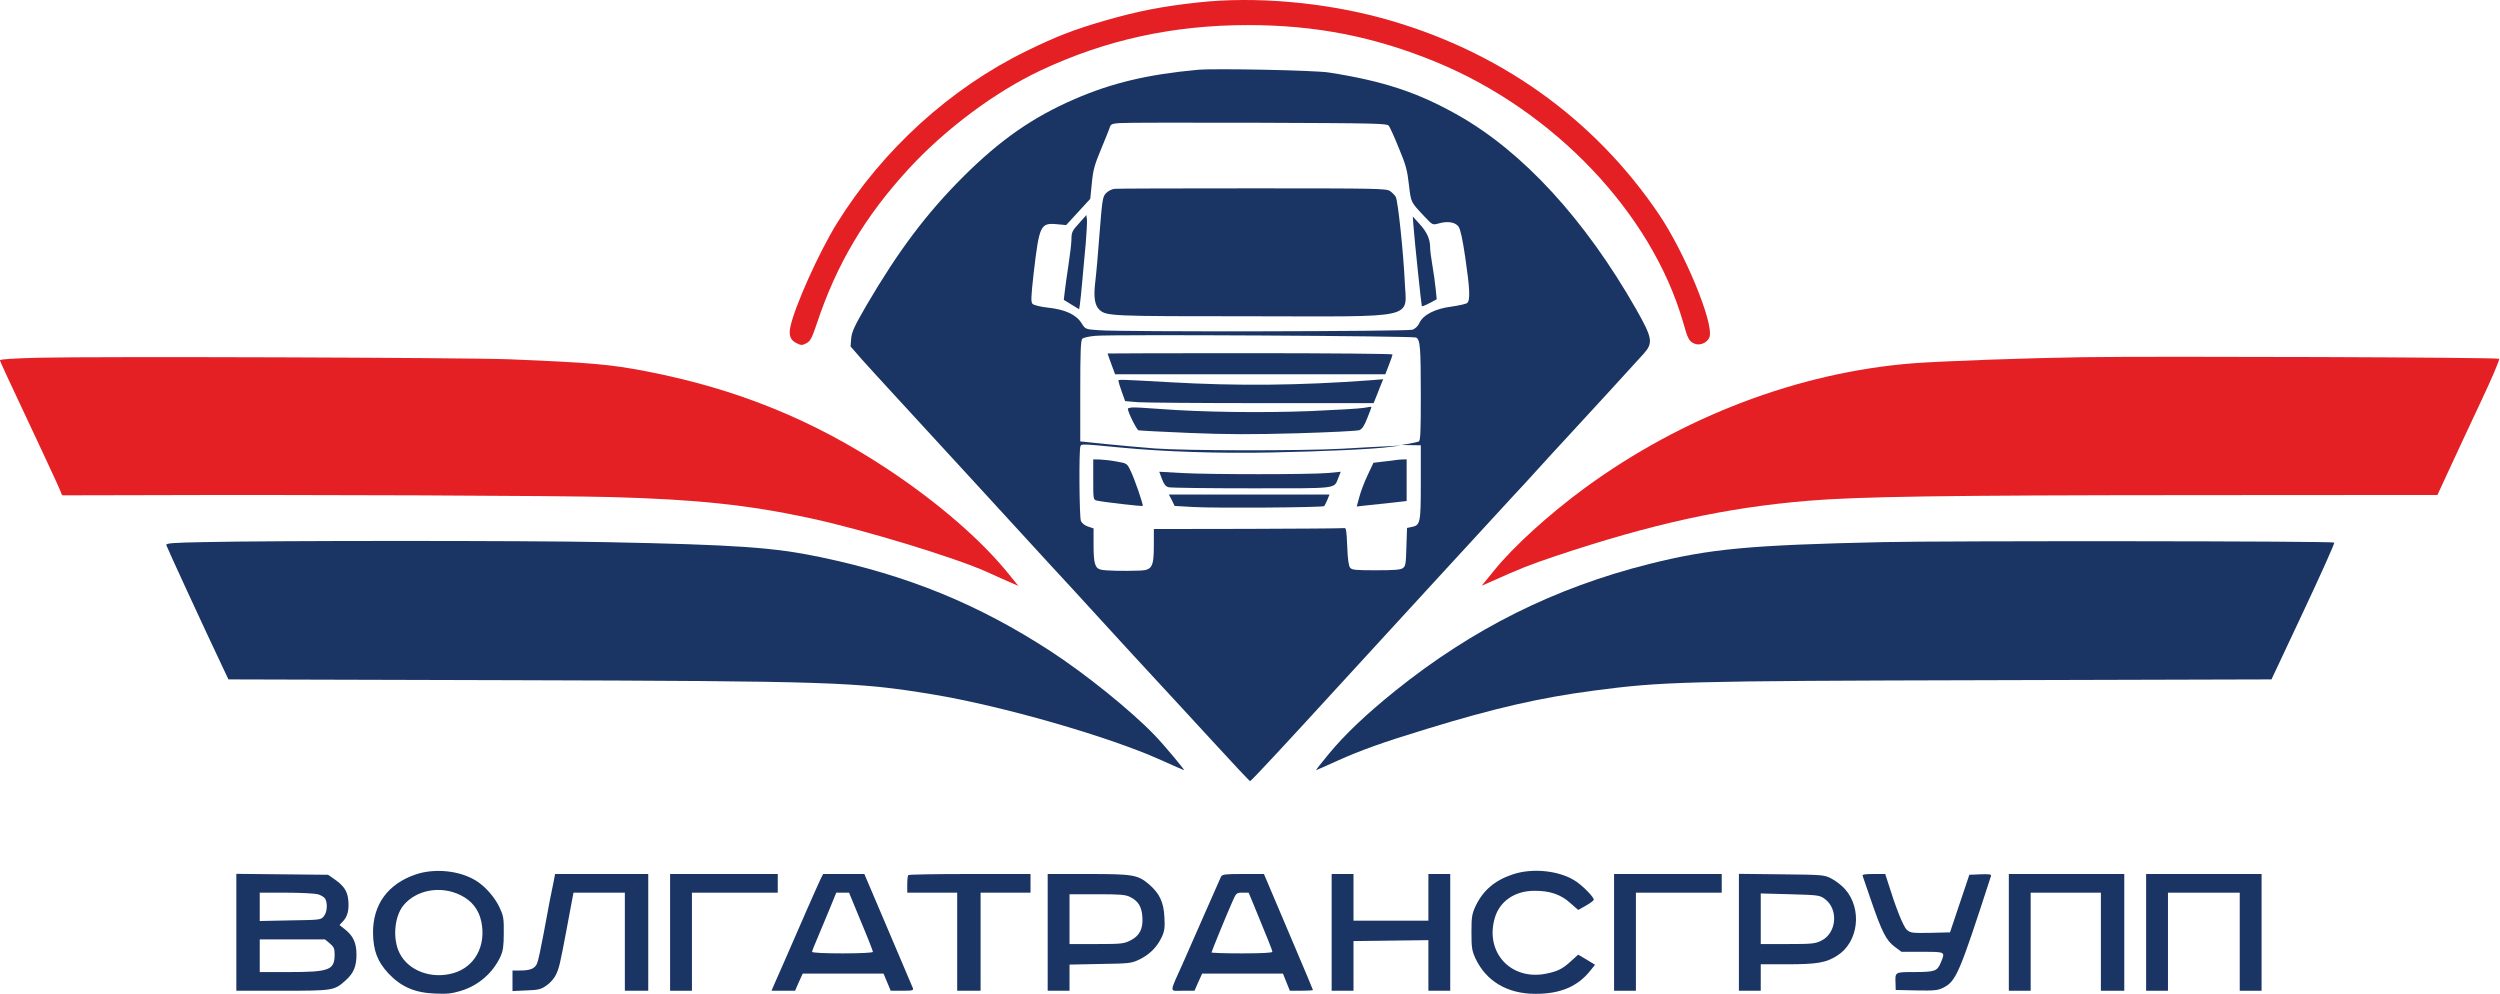<svg width="1464" height="582" viewBox="0 0 1464 582" fill="none" xmlns="http://www.w3.org/2000/svg">
<path d="M243.388 512.088C227.033 517.648 218.261 529.863 218.444 546.452C218.627 556.752 221.003 563.042 227.49 570.06C234.799 577.808 242.84 581.363 254.627 581.819C261.754 582.183 264.678 581.819 269.794 580.269C280.119 577.17 288.616 569.787 293.094 560.125C294.556 556.843 295.012 554.109 295.012 546.452C295.104 537.793 294.83 536.334 292.545 531.412C289.804 525.579 284.413 519.289 279.023 515.917C269.52 509.809 254.627 508.26 243.388 512.088ZM269.703 524.211C276.373 527.493 280.393 532.688 281.855 539.707C284.779 553.744 278.2 566.05 265.774 569.787C252.891 573.615 239.185 568.602 233.977 558.12C229.865 549.916 230.871 537.064 236.079 530.41C243.48 521.112 258.007 518.378 269.703 524.211Z" fill="#1A3564"/>
<path d="M885.714 512.087C875.115 515.642 868.354 521.567 863.968 530.864C861.958 535.331 861.684 537.154 861.684 545.995C861.684 554.837 861.958 556.66 863.968 561.126C870.272 574.617 882.699 582 899.237 582C913.765 582 923.815 577.716 931.216 568.51L934.049 564.955L929.115 561.947L924.181 559.03L920.16 562.676C915.135 567.325 912.303 568.783 905.541 570.15C884.8 574.434 869.359 557.663 875.389 537.427C878.222 527.765 887.084 521.658 898.506 521.658C907.46 521.567 913.947 523.754 919.521 528.768L924.181 532.87L928.749 530.317C931.216 528.95 933.318 527.309 933.318 526.854C933.318 525.395 927.744 519.561 923.358 516.462C914.13 509.899 897.683 507.985 885.714 512.087Z" fill="#1A3564"/>
<path d="M138.398 545.996V580.178H165.261C195.139 580.178 195.779 580.087 202.449 574.071C207.109 569.878 208.753 565.867 208.753 559.031C208.753 552.377 206.926 548.184 202.266 544.446L198.794 541.712L201.078 539.251C203.637 536.516 204.55 532.415 203.911 526.672C203.363 521.841 201.352 518.742 196.053 515.005L192.124 512.27L165.261 511.997L138.398 511.723V545.996ZM186.094 523.664C188.012 524.211 189.931 525.396 190.479 526.399C191.941 529.133 191.576 534.238 189.657 536.516C187.921 538.704 187.556 538.704 170.013 538.977L152.104 539.342V531.047V522.752H167.454C175.86 522.752 184.266 523.208 186.094 523.664ZM193.129 552.468C195.505 554.473 195.962 555.476 195.962 558.94C195.962 568.055 192.855 569.24 169.464 569.24H152.104V559.669V550.098H171.2H190.297L193.129 552.468Z" fill="#1A3564"/>
<path d="M323.969 517.465C323.329 520.655 322.415 525.031 321.959 527.309C321.502 529.588 319.948 538.156 318.395 546.451C316.842 554.746 315.197 562.676 314.558 564.043C313.37 567.142 310.629 568.327 304.598 568.327H300.121V574.343V580.359L308.162 579.995C315.289 579.721 316.75 579.448 320.04 577.078C322.233 575.62 324.608 572.885 325.613 570.697C327.441 566.778 327.898 564.955 331.735 544.628C333.014 537.883 334.385 530.135 334.933 527.492L335.847 522.752H350.923H365.908V551.464V580.177H372.76H379.613V545.995V511.814H352.293H325.065L323.969 517.465Z" fill="#1A3564"/>
<path d="M392.406 545.996V580.178H398.802H405.198V551.465V522.753H430.325H455.452V517.283V511.814H423.929H392.406V545.996Z" fill="#1A3564"/>
<path d="M480.761 514.275C480.03 515.734 476.101 524.576 471.898 534.146C467.787 543.626 462.122 556.57 459.381 562.859C456.548 569.148 453.716 575.62 453.076 577.17L451.797 580.178H458.65H465.594L467.787 575.164L470.071 570.151H493.736H517.401L519.502 575.164L521.604 580.178H528.365C534.304 580.178 535.035 579.995 534.578 578.628C534.213 577.808 527.725 562.494 520.05 544.446L506.162 511.814H494.101H482.04L480.761 514.275ZM504.152 539.615C508.081 548.913 511.187 556.934 511.187 557.39C511.187 557.937 504.061 558.301 493.37 558.301C482.68 558.301 475.553 557.937 475.553 557.39C475.553 556.934 476.924 553.379 478.66 549.46C480.304 545.54 483.502 537.975 485.695 532.597L489.715 522.753H493.462H497.208L504.152 539.615Z" fill="#1A3564"/>
<path d="M531.929 512.452C531.563 512.726 531.289 515.187 531.289 517.921V522.753H545.908H560.528V551.465V580.178H567.38H574.233V551.465V522.753H588.852H603.471V517.283V511.814H568.02C548.467 511.814 532.203 512.088 531.929 512.452Z" fill="#1A3564"/>
<path d="M613.523 545.996V580.178H619.919H626.315V572.521V564.864L644.407 564.5C661.858 564.226 662.589 564.135 667.615 561.674C673.462 558.757 677.848 554.291 680.498 548.366C681.96 545.085 682.234 542.897 681.868 536.881C681.411 528.222 679.036 523.208 672.823 517.83C666.244 512.27 663.594 511.814 637.097 511.814H613.523V545.996ZM661.858 525.305C666.609 527.675 668.62 531.047 668.985 537.063C669.442 543.991 667.34 548.001 661.95 550.736C658.203 552.65 656.65 552.832 642.122 552.832H626.315V538.248V523.664H642.579C656.193 523.664 659.209 523.937 661.858 525.305Z" fill="#1A3564"/>
<path d="M715.033 513.364C714.576 514.275 710.647 523.208 706.262 533.235C701.876 543.261 695.845 557.025 692.83 563.77C684.515 582.274 684.607 580.177 692.647 580.177H699.5L701.693 575.164L703.977 570.151H727.642H751.307L753.317 575.164L755.327 580.177H762.089C765.835 580.177 768.85 579.995 768.85 579.722C768.85 579.539 764.007 567.963 758.068 554.017C752.129 540.071 745.642 524.849 743.723 520.2L740.16 511.814H728.008C717.409 511.814 715.855 511.996 715.033 513.364ZM733.947 529.315C742.535 550.189 745.094 556.478 745.094 557.39C745.094 557.937 738.972 558.301 727.277 558.301C717.5 558.301 709.459 558.028 709.459 557.754C709.459 557.207 718.414 535.331 721.703 527.948C723.896 522.935 724.079 522.752 727.642 522.752H731.206L733.947 529.315Z" fill="#1A3564"/>
<path d="M779.816 545.996V580.178H786.212H792.608V565.594V551.101L814.537 550.827L836.466 550.554V565.32V580.178H842.862H849.258V545.996V511.814H842.862H836.466V525.487V539.16H814.537H792.608V525.487V511.814H786.212H779.816V545.996Z" fill="#1A3564"/>
<path d="M945.199 545.996V580.178H951.595H957.991V551.465V522.753H983.118H1008.24V517.283V511.814H976.722H945.199V545.996Z" fill="#1A3564"/>
<path d="M1018.3 545.996V580.178H1024.69H1031.09V572.43V564.682H1046.9C1063.89 564.682 1069.37 563.771 1075.77 559.669C1088.38 551.83 1090.66 532.323 1080.52 520.747C1078.6 518.56 1075.04 515.825 1072.57 514.549C1068.18 512.27 1067.64 512.27 1043.24 511.997L1018.3 511.723V545.996ZM1068.46 526.307C1076.77 532.232 1075.68 546.452 1066.45 550.918C1062.89 552.65 1060.88 552.832 1046.8 552.832H1031.09V537.975V523.208L1048.17 523.664C1064.44 524.12 1065.54 524.211 1068.46 526.307Z" fill="#1A3564"/>
<path d="M1090.75 512.907C1090.93 513.545 1093.22 520.199 1095.86 527.765C1101.99 545.539 1104.54 550.735 1109.48 554.381L1113.5 557.389H1125.74C1139.36 557.389 1139.17 557.297 1136.62 563.496C1134.42 568.783 1133.24 569.147 1121.36 569.238C1109.48 569.238 1109.75 569.056 1110.03 576.075L1110.12 579.721L1122.18 579.994C1132.78 580.176 1134.7 579.994 1137.9 578.445C1145.57 574.525 1147.31 570.423 1165.95 512.907C1166.22 511.995 1164.76 511.813 1159.73 511.995L1153.25 512.269L1147.58 529.132L1141.92 545.995L1130.49 546.268C1119.62 546.451 1118.8 546.359 1116.61 544.445C1114.5 542.531 1110.12 531.411 1105.37 516.097L1104 511.813H1097.14C1092.03 511.813 1090.38 512.087 1090.75 512.907Z" fill="#1A3564"/>
<path d="M1176.37 545.996V580.178H1182.76H1189.16V551.465V522.753H1209.72H1230.28V551.465V580.178H1237.13H1243.98V545.996V511.814H1210.17H1176.37V545.996Z" fill="#1A3564"/>
<path d="M1256.77 545.996V580.178H1263.17H1269.56V551.465V522.753H1290.58H1311.59V551.465V580.178H1317.99H1324.38V545.996V511.814H1290.58H1256.77V545.996Z" fill="#1A3564"/>
<path d="M701.693 1.428C680.513 3.715 666.209 6.55 647.137 12.039C628.891 17.344 619.08 21.094 601.292 29.784C556.73 51.462 516.845 87.685 490.163 130.676C479.527 147.873 465.04 180.071 462.747 191.87C461.83 196.444 463.022 199.371 466.415 200.926C469.166 202.298 469.716 202.298 472.191 201.017C474.575 199.737 475.401 198.182 478.426 189.218C489.979 154.55 506.575 126.652 532.157 98.844C553.521 75.611 582.587 53.932 609.086 41.401C647.321 23.381 686.839 14.691 730.943 14.691C770.37 14.691 804.845 21.46 840.88 36.278C910.106 64.817 967.138 124.822 985.568 188.486C988.41 198.639 989.144 200.011 992.445 201.292C995.654 202.664 1000.33 200.377 1001.16 197.084C1003.36 188.395 986.576 147.964 971.631 125.737C933.396 69.025 877.189 29.235 809.43 10.666C774.771 1.245 734.885 -2.231 701.693 1.428Z" fill="#E42024"/>
<path d="M701.364 40.877C671.84 43.621 651.209 48.56 629.387 57.982C604.722 68.684 585.742 81.856 563.736 103.809C542.556 125.03 526.052 146.892 507.347 178.906C500.287 191.072 498.819 194.274 498.453 198.207L498.086 202.872L504.779 210.555C508.539 214.763 516.974 224.002 523.484 231.045C530.086 238.18 550.441 260.407 568.871 280.439C587.301 300.563 607.29 322.333 613.341 328.919C619.393 335.413 625.994 342.64 628.103 344.926C647.542 366.239 675.691 396.882 680.184 401.638C683.301 404.931 696.046 418.835 708.608 432.464C721.169 446.185 731.714 457.436 732.081 457.436C732.631 457.436 754.178 434.293 784.344 401.272C803.049 380.783 881.995 294.892 886.488 290.044C889.605 286.751 896.023 279.799 900.791 274.494C905.559 269.188 912.161 262.054 915.462 258.486C925.089 248.15 958.832 211.287 962.591 207.08C968.184 200.768 967.726 198.024 958.098 181.01C928.115 128.415 891.806 88.899 853.754 67.403C830.19 54.049 809.743 47.371 778.018 42.432C769.674 41.151 711.175 39.962 701.364 40.877ZM813.319 73.715C813.96 74.538 816.619 80.392 819.187 86.795C823.221 96.4 824.138 99.784 825.055 108.108C826.339 118.81 825.972 118.078 834.316 126.951C838.9 131.799 838.9 131.799 842.384 130.884C847.703 129.329 852.195 130.061 854.121 132.714C855.221 134.269 856.505 140.123 858.064 150.825C860.723 168.845 861.089 175.888 859.164 177.443C858.522 177.992 854.396 178.906 849.995 179.547C840.459 180.736 833.307 184.395 831.198 189.151C830.373 190.981 828.814 192.444 827.164 193.085C824.138 194.091 656.527 194.457 643.324 193.359C635.622 192.81 635.622 192.81 633.421 189.334C630.304 184.303 623.886 181.285 613.983 180.187C609.49 179.73 605.456 178.724 604.722 177.992C603.622 176.894 603.714 174.333 605.364 159.515C608.665 131.616 609.307 130.335 619.301 131.342L624.344 131.799L631.404 124.115L638.464 116.432L639.381 107.285C640.115 99.51 640.94 96.583 644.791 87.344C647.267 81.307 649.651 75.544 649.926 74.447C650.476 72.709 651.393 72.343 655.794 72.069C658.636 71.794 695.038 71.794 736.573 71.885C806.717 72.16 812.31 72.251 813.319 73.715ZM829.273 197.658C831.657 198.939 832.023 203.238 832.023 231.777C832.023 253.455 831.84 258.212 830.74 258.578C830.006 258.852 827.439 259.401 825.055 259.858L820.562 260.59L826.339 260.682L832.023 260.773V282.543C832.023 306.417 831.748 307.606 826.614 308.612L823.955 309.161L823.588 320.229C823.313 330.017 823.129 331.48 821.571 332.669C820.195 333.675 816.436 333.95 805.8 333.95C793.972 333.95 791.68 333.767 790.671 332.486C789.754 331.389 789.204 327.364 788.929 319.863C788.562 310.625 788.287 308.887 787.095 309.253C786.361 309.436 760.963 309.618 730.705 309.71L675.691 309.801V319.406C675.691 331.937 674.59 333.858 667.622 334.133C657.719 334.499 647.175 334.224 644.699 333.584C641.215 332.761 640.39 330.017 640.39 318.857V309.436L637.089 308.338C635.072 307.606 633.513 306.417 632.963 304.953C632.046 302.575 631.771 263.7 632.688 261.413C633.238 259.858 632.871 259.858 656.894 262.145C681.742 264.523 714.109 265.621 744 264.981C775.45 264.34 804.058 263.06 814.144 261.688L820.562 260.864L812.768 261.322C808.459 261.505 796.356 262.145 785.72 262.785C761.88 264.066 694.029 263.974 676.149 262.602C668.814 262.054 656.069 260.864 647.725 260.041L632.596 258.486V229.033C632.596 206.165 632.871 199.305 633.788 198.39C634.43 197.75 637.914 196.926 641.582 196.652C651.851 195.737 827.531 196.743 829.273 197.658Z" fill="#1A3564"/>
<path d="M652.698 110.571C651.139 110.754 648.847 111.852 647.655 113.132C645.729 115.236 645.454 116.791 643.896 136.64C643.07 148.257 641.878 161.337 641.328 165.636C640.32 174.143 641.145 178.991 643.896 181.461C647.93 185.12 650.681 185.211 732.56 185.211C832.045 185.303 823.518 187.315 822.601 164.447C821.775 147.342 818.658 117.797 817.374 115.327C816.824 114.321 815.265 112.766 813.982 111.852C811.69 110.388 806.188 110.297 733.477 110.297C690.658 110.297 654.257 110.388 652.698 110.571Z" fill="#1A3564"/>
<path d="M631.851 130.796C627.908 135.096 627.45 136.102 627.45 139.944C627.45 142.23 626.625 149.091 625.708 155.128C624.791 161.165 623.782 168.208 623.507 170.861L622.957 175.617L627.45 178.361L631.943 181.105L632.401 178.178C632.676 176.532 633.226 170.495 633.777 164.732C634.327 158.969 635.152 149.091 635.794 142.779C636.344 136.468 636.619 130.156 636.527 128.693L636.16 125.948L631.851 130.796Z" fill="#1A3564"/>
<path d="M827.683 131.789C828.417 141.576 832.359 178.896 832.634 179.353C832.818 179.536 834.835 178.713 837.127 177.524L841.345 175.237L840.703 168.926C840.336 165.45 839.511 159.23 838.778 155.205C838.044 151.089 837.494 146.515 837.494 145.052C837.494 140.021 835.66 135.996 831.442 131.331L827.316 126.758L827.683 131.789Z" fill="#1A3564"/>
<path d="M648.594 206.998C648.594 207.181 649.602 209.925 650.794 213.218L652.995 219.164H732.124H811.253L813.362 213.676C814.554 210.749 815.471 207.913 815.471 207.547C815.471 207.181 777.969 206.815 732.032 206.815C686.187 206.815 648.594 206.907 648.594 206.998Z" fill="#1A3564"/>
<path d="M654.947 222.997C654.947 223.454 655.773 226.29 656.873 229.308L658.89 234.888L666.317 235.528C670.351 235.803 703.177 236.077 739.12 236.077H804.403L805.229 233.973C805.687 232.876 806.971 229.766 807.979 227.022L809.996 222.082L801.928 222.722C760.575 225.741 724.999 226.107 684.839 223.82C654.122 222.082 654.947 222.174 654.947 222.997Z" fill="#1A3564"/>
<path d="M662.574 238.634C661.382 238.817 660.465 239.092 660.465 239.366C660.465 241.378 665.6 251.623 666.7 251.989C667.617 252.172 681.095 252.904 696.866 253.544C718.78 254.459 733.359 254.459 759.674 253.727C778.471 253.178 794.883 252.355 796.075 251.898C797.634 251.257 799.009 249.245 800.752 244.671C802.219 241.195 803.227 238.268 803.136 238.177C803.136 238.085 801.118 238.451 798.826 238.817C796.442 239.275 782.23 240.098 767.193 240.738C738.402 241.836 704.11 241.378 678.803 239.458C671.009 238.817 663.674 238.451 662.574 238.634Z" fill="#1A3564"/>
<path d="M640.199 280.797C640.199 292.322 640.199 292.597 642.308 293.146C645.701 293.969 668.715 296.621 669.173 296.256C669.632 295.707 664.406 280.34 661.93 275.4C660.004 271.376 659.729 271.284 653.953 270.278C650.652 269.638 646.251 269.18 644.142 269.089L640.199 268.997V280.797Z" fill="#1A3564"/>
<path d="M816.395 269.535C815.661 269.626 812.635 270.084 809.609 270.358L804.291 270.998L800.807 278.408C798.882 282.524 796.681 288.286 795.948 291.305L794.48 296.61L799.248 296.062C801.907 295.787 808.417 295.055 813.919 294.507L823.73 293.409V281.243V268.986L820.796 269.078C819.145 269.169 817.128 269.352 816.395 269.535Z" fill="#1A3564"/>
<path d="M680.43 280.468C681.53 283.487 682.63 284.859 684.281 285.316C685.565 285.682 707.479 285.956 733.06 285.956C784.59 285.956 781.014 286.414 783.765 279.736L785.141 276.26L777.622 276.992C767.353 277.907 708.12 277.907 691.891 276.992L678.871 276.26L680.43 280.468Z" fill="#1A3564"/>
<path d="M686.23 292.898L687.881 296.282L699.159 296.922C711.72 297.654 774.62 297.197 775.445 296.374C775.721 296.099 776.546 294.453 777.279 292.715L778.563 289.605H731.526H684.488L686.23 292.898Z" fill="#1A3564"/>
<path d="M22.282 209.486C8.07 209.852 -0.091 210.401 0.001 210.949C0.092 211.864 3.21 218.542 25.124 265.192C31.176 277.998 36.035 288.791 36.035 289.249C36.035 289.706 36.585 290.072 37.227 290.072C37.777 290.072 57.307 290.072 80.505 289.98C180.173 289.614 327.795 290.255 357.869 291.078C407.749 292.45 438.282 295.652 474.317 303.427C505.4 310.104 559.039 326.386 578.294 335.076C583.887 337.637 590.214 340.472 592.414 341.387L596.357 343.125L590.58 335.99C574.443 316.05 549.228 294.28 520.162 274.979C476.425 245.983 431.772 227.78 378.5 217.444C357.319 213.328 345.308 212.322 298.27 210.401C271.313 209.394 57.674 208.663 22.282 209.486Z" fill="#E42024"/>
<path d="M1219.68 209.18C1187.58 209.637 1137.06 211.467 1120.19 212.747C1053.35 218.053 985.223 243.939 928.1 285.741C906.919 301.291 886.106 320.226 874.919 334.129L867.676 343.002L872.902 340.715C890.782 332.666 895.825 330.745 910.404 325.805C967.252 306.779 1010.44 297.266 1058.94 293.242C1088.83 290.772 1138.44 290.04 1283.49 289.949L1427.36 289.857L1433.96 275.588C1437.63 267.63 1445.88 249.885 1452.39 236.072C1459.26 221.529 1463.94 210.552 1463.48 210.095C1462.75 209.271 1263.87 208.54 1219.68 209.18Z" fill="#E42024"/>
<path d="M119.108 317.456C100.77 317.822 97.194 318.097 97.378 319.194C97.653 320.383 120.575 370.052 130.02 389.901L133.779 397.859L297.905 398.317C487.43 398.865 501.642 399.323 545.653 406.549C586.731 413.318 649.172 431.246 679.797 445.058C687.04 448.351 693.184 451.004 693.367 451.004C694.009 451.004 681.447 436.003 676.221 430.606C662.559 416.336 635.694 394.658 615.155 381.303C572.794 353.77 531.808 337.031 480.37 326.238C452.771 320.475 431.132 319.011 353.836 317.456C308.45 316.542 159.727 316.542 119.108 317.456Z" fill="#1A3564"/>
<path d="M1102.79 317.456C1024.67 319.194 1001.56 321.298 965.801 330.262C910.512 344.166 862.374 368.131 817.17 404.445C799.933 418.349 787.371 430.24 777.927 441.765C773.709 446.796 770.5 451.004 770.683 451.004C770.867 451.004 776.551 448.534 783.337 445.424C796.54 439.479 809.927 434.631 835.509 426.856C875.119 414.69 901.984 408.561 933.159 404.445C973.411 399.14 985.056 398.774 1165.6 398.317L1330.18 397.859L1348.88 358.069C1359.15 336.208 1367.31 318.005 1366.95 317.731C1366.12 316.816 1141.57 316.633 1102.79 317.456Z" fill="#1A3564"/>
</svg>

